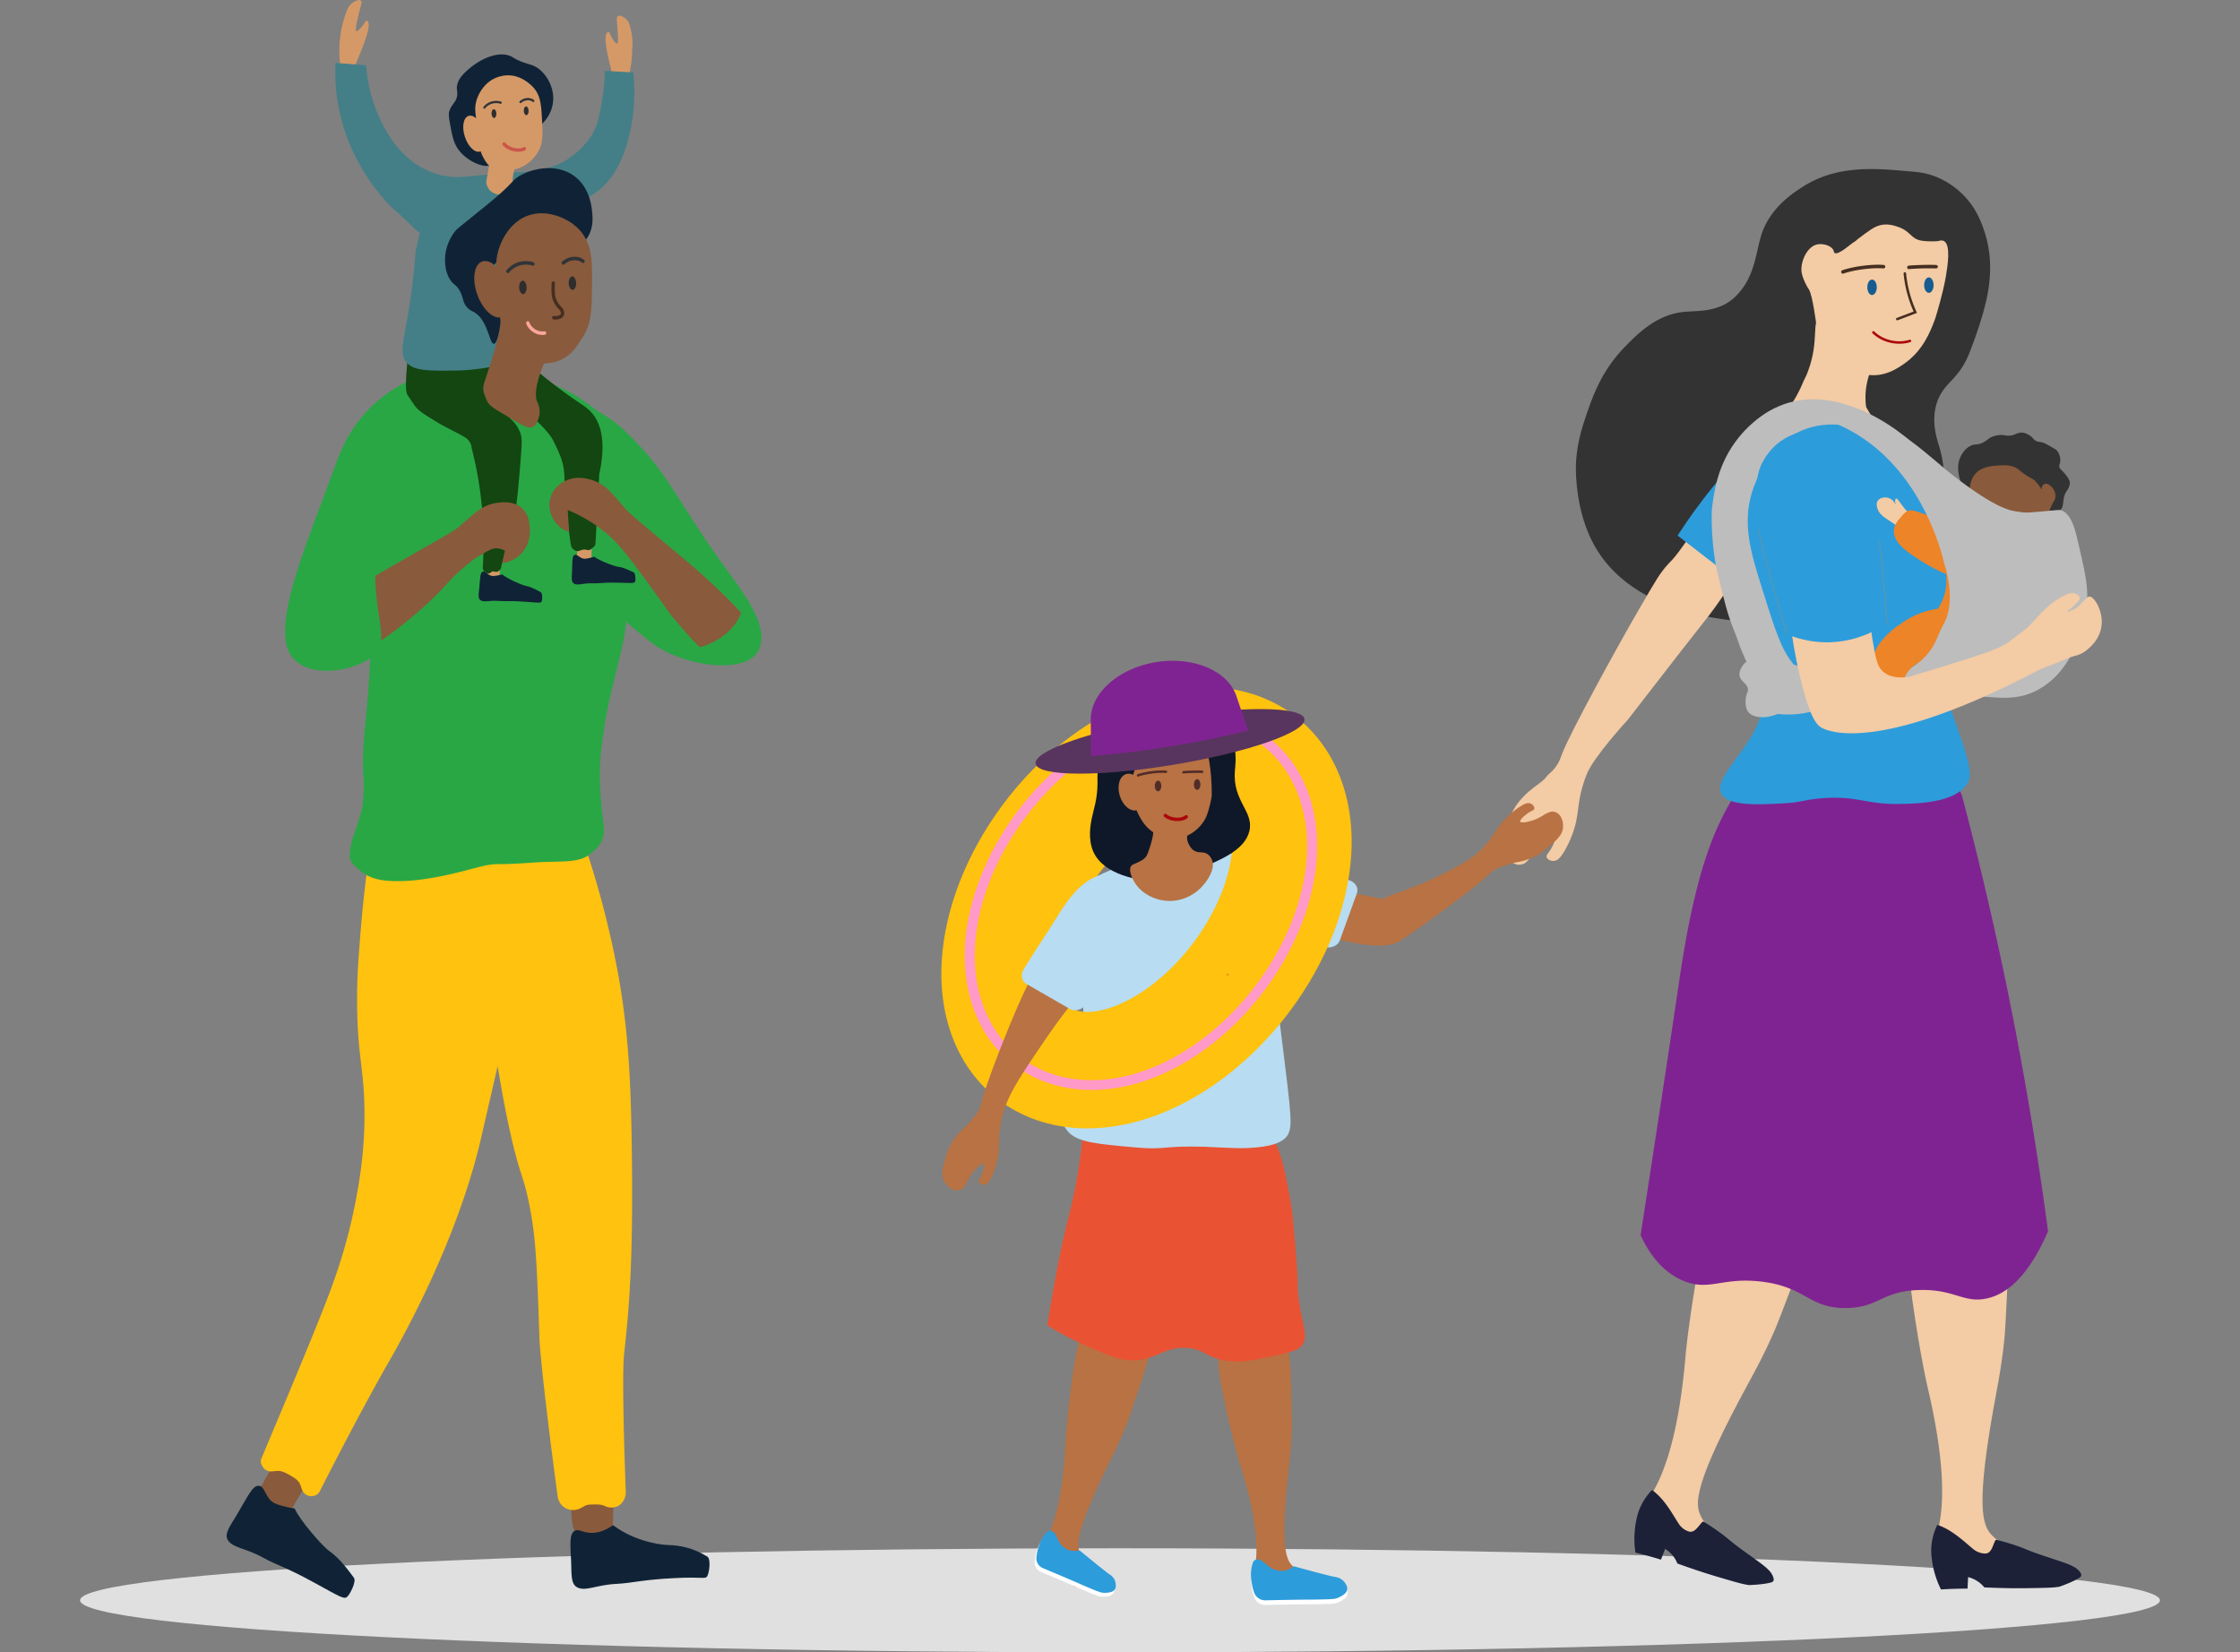 <svg width="572" height="422" fill="none" xmlns="http://www.w3.org/2000/svg"><rect width="100%" height="100%" fill="#808080" stroke="none"/><g clip-path="url(#a)"><path d="M285.999 422c-146.66 0-265.551-5.951-265.551-13.292s118.891-13.292 265.551-13.292c146.66 0 265.552 5.951 265.552 13.292S432.659 422 285.999 422Z" fill="#E0E0E0"/><path d="M506.758 59.201c-.732-2.234-2.109-6.304-5.913-9.891-2.905-2.744-5.873-3.941-6.729-4.268-2.921-1.111-5.423-1.177-7.087-1.325-8.081-.727-17.755-1.593-26.353 3.786-2.388 1.492-8.349 5.22-10.704 11.92-1.628 4.625-1.612 10.87-6.363 15.846-.29.307-.625.653-1.122 1.068-4.182 3.502-9.252 2.966-12.662 3.335-7.031.758-11.969 5.877-15.096 9.122-5.643 5.853-7.903 12.064-9.638 17.159-1.003 2.946-2.316 6.88-2.634 12.025-.04.622-.633 12.111 4.898 21.711 10.716 18.594 38.073 19.095 40.937 19.118 18.683.163 39.41-9.778 45.16-23.382a43.934 43.934 0 0 0 2.272-6.925c1.178-4.979.855-10.168-.709-15.046-1.699-5.293-1.114-8.892-.167-11.282 1.807-4.575 5.086-5.138 7.807-11.407.088-.207.187-.467.39-.988 2.006-5.146 3.176-9.21 3.466-10.284.951-3.517 3.12-11.523.255-20.292h-.008Z" fill="#333"/><path d="M389.064 220.627c.266-.109.716-.385 1.58-1.415.509-.61.584-.956 1.138-1.718.517-.715.927-1.278 1.547-1.92 1.25-1.294 3.287-2.852 3.808-2.448.486.377-.366 2.437-1.062 3.661-.649 1.135-1.301 1.543-1.13 2.13.179.614 1.102 1.022 1.87.956 1.031-.09 1.711-1.018 2.169-1.706 2.499-3.759 3.414-7.995 3.414-7.995.489-2.262.489-2.977.736-4.703 0 0 .143-1.007.35-2.11 0 0 .51-2.717 1.739-5.718 1.771-4.318 9.793-13.105 10.481-13.863 9.9-12.791 17.043-22.006 19.231-24.734.537-.669 2.28-2.826 4.405-5.912.657-.952 1.106-1.64 1.238-1.838 4.365-6.607 18.28-18.959 18.28-18.959s14.918-14.575 13.374-17.863c-.832-1.768-2.336-3.754-2.336-3.754s-1.723-1.839-3.927-2.744c-4.529-1.858-11.783 3.614-13.856 5.254-12.184 9.635-21.264 25.625-25.116 29.764-.211.225-.505.505-.923.956-2.201 2.386-3.307 4.373-7.131 10.953-.792 1.36-.617 1.061-.772 1.325-5.201 9.001-17.253 30.902-19.322 36.398-.45 1.193-.999 3.113-3.184 4.936-1.074.898-.621 1.065-2.765 2.639-1.524 1.119-3.295 2.421-4.922 4.438-1.401 1.738-2.113 3.211-3.041 5.414-1.4 3.331-1.898 5.076-1.404 6.763.644 2.2 2.694 3.999 4.273 4.03.673.016 1.242-.221 1.242-.221l.016.004Z" fill="#F3CBA4"/><path d="M449.677 111.662c5.638-4.823 7.97-6.478 11.512-6.719 4.488-.304 8.157 1.881 10.115 3.307.35.342.712.82 1.225 1.508.78 1.038 1.405 1.99 1.858 2.833 1.142 2.119.581 5.224-5.873 13.483-3.255 4.166-6.808 8.072-7.178 8.461-2.797 2.752-10.358 10.548-14.751 16.312l-18.2-14.069c4.822-7.455 12.08-17.233 21.292-25.116Z" fill="#2D9CDB"/><path d="M489.734 308.973c.39-.482 4.484-5.359 10.898-5.251.542.008 5.313.156 8.635 3.456 4.711 4.679 3.804 10.692 3.231 23.358-.254 5.64-.489 9.577-.581 10.541-.632 6.77-1.564 11.547-2.24 15.161-5.388 28.928-3.366 33.355-1.09 35.784.991 1.057 2.626 2.371 5.395 3.261-2.399.323-4.349 1.939-4.934 4.069-.664 2.441.768 4.427.971 4.703-2.471-1.403-4.039-3.125-6.904-4.664-2.077-1.115-3.207-2.095-4.767-1.889-1.81.241-2.522 1.629-3.243 1.38-1.782-.626.004-9.06.004-9.06 1.317-6.218 1.588-16.902-3.095-36.479 0 0-2.479-11.159-4.413-26.931-.967-7.897-1.325-13.175 2.125-17.439h.008ZM442.116 302.382c.521-.346 5.937-3.778 12.017-1.773.513.171 5.014 1.726 7.15 5.854 3.036 5.857.299 11.313-4.182 23.214-1.993 5.298-3.446 8.978-3.832 9.872-2.705 6.262-5.081 10.537-6.844 13.782-14.126 25.963-13.577 30.782-12.16 33.771.617 1.298 1.767 3.039 4.126 4.706-2.387-.404-4.747.556-5.964 2.414-1.393 2.126-.645 4.446-.538 4.769-1.917-2.068-2.876-4.178-5.129-6.491-1.631-1.679-2.403-2.95-3.955-3.214-1.798-.311-2.909.805-3.517.354-1.505-1.123 2.821-8.632 2.821-8.632 3.187-5.535 6.764-15.636 8.392-35.675 0 0 1.106-11.365 4.17-26.97 1.532-7.812 2.833-12.946 7.449-15.985l-.004.004Z" fill="#F3CBA4"/><path d="M421.839 380.529c3.677 2.569 6 7.665 7.202 9.118a4.618 4.618 0 0 0 2.197 1.481c1.73.533 2.789-2.083 3.696-2.557a54.372 54.372 0 0 1 4.918 3.319c1.504 1.139 1.775 1.473 3.657 2.919.346.268.856.653 4.505 3.268 3.195 2.293 4.56 3.428 4.906 5.146v.012c.075.381-.167.754-.545.87-2.022.622-5.782.708-5.782.708-1.249-.187-2.248-.42-5.587-1.396-2.463-.719-3.768-1.103-5.837-1.768a198.698 198.698 0 0 1-6.844-2.347 7.655 7.655 0 0 0-1.059-1.874 7.826 7.826 0 0 0-2.069-1.858c-.354.918-.708 1.835-1.058 2.752a110.735 110.735 0 0 0-6.53-1.807c-.47-3.292-.195-5.935.115-7.649.191-1.053.442-2.379 1.17-3.995a15.284 15.284 0 0 1 2.953-4.342h-.008Z" fill="#1C2138"/><path d="M428.878 249.987c4.206-28.501 9.263-39.278 14.369-47.374.588-.937 2.323-3.541 3.561-7.299 5.63-.638 11.324 1.01 17.015 2.421 9.088 2.091 17.699-1.683 26.68-3.117 2.447-.311 5.049-.525 7.488-.26 1.576 5.332 3.021 8.861 3.021 8.861a896.96 896.96 0 0 1 11.432 48.746 897.512 897.512 0 0 1 10.54 62.508c-5.574 12.849-11.535 16.328-15.86 17.19-5.794 1.159-8.098-2.491-17.143-2.199-9.601.311-10.218 4.524-18.59 4.598-9.542.081-10.115-5.383-21.615-6.751-10.011-1.194-13.27 2.51-19.856-.179-5.873-2.402-9.164-7.754-10.982-11.676 3.888-25.2 7.043-45.83 9.94-65.469Z" fill="#802392"/><path d="M479.679 113.171c1.329 1.279 6.02 4.338 11.786 13.234 2.873 4.431 5.093 8.854 6.605 13.502.983 3.02.971 5.881.147 9.297-.971 4.038-2.24 4.508-3.386 8.045-.943 2.911-.979 5.247-1.011 7.404-.095 6.211 1.982 9.88 5.07 18.578 3.346 9.414 4.99 14.171 3.657 16.592-2.889 5.251-12.885 5.437-17.859 5.503-8.324.117-10.568-2.242-19.832-1.426-4.476.397-4.771 1.018-9.343 1.267-6.299.342-14.281.777-15.96-2.445-2.511-4.811 11.066-13.894 10.624-24.232-.135-3.11-.74-6.911-.74-6.911-.446-2.565-1.011-4.403-1.659-7.579-1.075-5.266-6.236-19.235-7.302-36.635-.541-8.861 3.792-14.854 5.726-17.225 4.552-5.578 7.684-7.004 15.387-6.277 4.584.431 11.222 2.705 18.086 9.312l.004-.004Z" fill="#2D9CDB"/><path d="M508.265 139.274c-2.845-1.092-7.48 3.241-7.775 3.521-.406.385-.621 1.321-1.289 1.411-1.146.151-2.029-2.056-2.531-1.885-.696.237 1.067 4.446.028 8.927a12.75 12.75 0 0 1-1.858 4.221c.087 2.274.457 3.98.764 5.088.211.75.453 1.457 1.106 1.811.613.33 1.373.21 2.057.054a28.44 28.44 0 0 0 3.303-.971c2.312-.836 3.605-1.648 4.775-2.635 3.195-2.694 3.601-6.969 3.82-9.266.123-1.31.859-9.029-2.396-10.28l-.004.004Z" fill="#ED8427"/><path d="M485.541 159.192c1.751-1.255 4.668-2.95 8.595-3.61 1.412-.237 7.719-1.299 13.071 2.265.04.028.136.09.263.179 1.552 1.077 6.41 4.45 6.207 9.383-.103 2.499-1.512 5.48-3.987 6.529-1.317.56-1.89.128-6.116-.482-7.663-1.104-8.774-.117-11.38-1.749-1.186-.742-1.942-1.562-2.901-1.574a14.823 14.823 0 0 0-1.022-6.545 14.98 14.98 0 0 0-2.734-4.396h.004Z" fill="#ED8427"/><path d="M488.29 131.776c-2.543-1.975-3.57-4.684-4.123-4.435-.151.07-.211.338-.238.451-.128.591.314 1.104.266 1.135-.067.046-.632-1.224-1.719-1.683-.955-.404-2.403-.222-2.984.649-.49.738-.171 1.675-.052 2.029.494 1.434 1.723 2.207 2.408 2.647 5.411 3.49 5.805 4.932 7.448 4.551 1.417-.331 2.662-1.757 2.507-2.845-.151-1.054-1.532-.952-3.521-2.499h.008Z" fill="#F3CBA4"/><path d="M501.934 136.751a5.25 5.25 0 0 0-.541-.532c-2.025-1.675-3.832-2.554-6.092-3.432-6.422-2.503-7.286-2.744-8.261-2.223-.748.4-1.317 1.115-1.778 1.698-.701.707-1.52 1.792-1.62 3.168-.223 3.055 3.259 5.425 5.921 7.19.772.513 11.647 7.602 14.679 4.547 2.316-2.336-1.277-9.269-2.308-10.416Z" fill="#ED8427"/><path d="M522.698 126.11c.477.217.254 1.1.684 2.631.263.937.617 1.539 1.329 2.744 1.751 2.973 2.988 3.653 2.698 4.252-.394.816-3.108.311-4.851-.016-3.474-.649-7.083-1.321-7.329-2.934-.124-.797.712-.945 4.787-4.839 1.229-1.174 2.124-2.091 2.682-1.834v-.004Z" fill="#6B4733"/><path d="M501.171 128.188c-.04-.085-.176-.964-.231-2.114-.04-.828.008-1.096-.06-1.749-.095-.983-.33-1.652-.45-2.06-.123-.416-.768-2.627-.115-4.78.103-.342.867-2.667 2.96-3.658 1.242-.587 1.548-.043 3.013-.762 1.261-.621 1.468-1.243 2.892-1.686a6.304 6.304 0 0 1 1.767-.288c.705-.012.999.105 1.504.159 2.014.218 2.639-1.08 4.334-.711.704.152 1.273.521 1.492.665.776.505.788.812 1.404 1.251.912.645 1.119.136 2.567.824.848.404 1.95 1.096 2.252 1.259.275.148.346.183.402.222 0 0 .036.027.076.054.067.055 1.05.89 1.13 2.527.055 1.166-.418 1.271-.195 2.009.159.529.414.529 1.269 1.524 1.003 1.166 1.425 2.063 1.377 2.499a5.39 5.39 0 0 1-.223.983c-.072.222-.207.482-.521.941-1.425 2.079-.533 3.797-1.64 4.959-.72.758-2.128 1.764-10.123 1.582-6.048-.14-13.811-1.225-14.881-3.654v.004Z" fill="#333"/><path d="M504.106 121.387c-1.353 1.904-1.217 4.706-1.174 5.321.032.435.179 2.207 1.329 5.052 1.226 3.036 1.906 4.722 3.653 6.207.486.412 3.16 2.678 6.94 2.39 4.114-.315 7.998-3.537 8.221-6.49.075-1.015-.255-2.274.477-4.011.406-.968.88-1.843.88-1.843.171-.272.167-.225.23-.342.554-1.018.068-2.607-.927-3.498-.286-.256-.823-.734-1.44-.614-.326.066-.7.3-.844.649-.143.354.024.642-.063.685-.164.081-.677-1.034-1.596-1.959-.887-.89-1.289-.739-3.1-2.045-1.054-.761-.959-.824-1.5-1.177-1.524-1.003-3.271-.921-4.433-.867-1.79.085-5.017.237-6.653 2.542Z" fill="#895A3B"/><path d="M511.77 135.278c.203-.229 1.027-.47 2.017-.812 1.552-.537 2.285-1.1 2.794-.984.207.047.33.474.199.898-.056.183-.267.789-.943 1.356-.247.206-1.087.797-2.081.879-.9.074-2.471-.781-1.986-1.337Z" fill="#fff"/><path d="M505.172 131.305c-.294.113-.632.436-.628.84.004.462.64 1.846 1.086 2.153.394.268.704.222 1.202-.101.509-.33.485-1.026.481-1.228-.004-.179-.052-.808-.577-1.244-.509-.423-1.042-.626-1.568-.423l.004.003Z" fill="#ED7968"/><path d="M479.344 86.983c-.35 2.417-.517 3.992-.995 5.737-.366 1.337-.676 1.94-.947 2.716-.306.867-1.524 4.45-.851 8.578 3.688 6.083 4.234 7.836 3.848 8.115-.685.494-3.403-4.368-8.544-6.059-8.356-2.752-17.591 4.73-18.483 3.253-.573-.956 3.2-3.455 6.355-10.117.386-.812.673-1.5.856-1.955.409-.85.608-1.115 1.078-2.367 3.036-8.091.748-12.751 3.199-14.08 2.026-1.1 3.553 2.106 9.415 2.296 3.135.101 3.406-1.24 4.564.066.895 1.011.7 2.496.509 3.817h-.004Z" fill="#F3CBA4"/><path d="M458.041 103.688c.187-.898 4.783-.805 7.803-.486 3.884.412 10.33 1.745 19.407 7.606 3.589 2.321 6.044 4.4 10.958 8.562 0 0 11.269 9.55 17.453 10.999a21.4 21.4 0 0 0 2.244.393c1.508.257 2.837.093 5.813-.175 2.834-.256 4.258-.385 4.457-.322 2.499.73 3.557 4.279 4.333 7.606 2.022 8.636 3.032 12.95 2.197 17.96-.374 2.246-2.702 16.238-13.625 20.976-4.381 1.9-8.312 1.515-15.284.839a71.122 71.122 0 0 1-19.744-4.843c.971-.454 5.097-2.821 6.474-4.065 3.848-3.482 3.884-5.954 5.77-9.297 3.493-6.187.175-15.488.175-15.488-.597-2.658-6.036-25.286-25.566-34.812-6.247-3.047-13.091-4.341-12.865-5.457v.004Z" fill="#BDBDBD"/><path d="M501.032 173.913c-.008-.035-.02-.07-.104-.163-.29-.33-1.034-.412-3.728-.917-7.497-1.403-6.534-1.982-9.598-1.978-12.852.019-15.16.276-17.46.14-.681-.039-.529-.055-1.659-.156-5.862-.525-7.067-.151-9.479-.808-1.918-.521-2.137-1.05-2.944-1.458 0 0-.49-.233-1.13-.369-6.904-1.5-9.391 1.135-9.391 1.135-.251.268-1.699 1.865-1.293 3.412.374 1.423 2.057 1.823 2.117 3.354.023.587-.219.669-.438 1.536-.35 1.411-.195 3.148.406 4.057 1.026 1.567 4.245 2.033 7.62.645 7.851.817 12.458-2.114 18.141-3.342 6.605-1.43 5.642 1.384 14.09.155 7.134-1.037 15.089-4.1 14.85-5.243Z" fill="#BDBDBD"/><path d="M471.975 176.207c-.477-.972.02-2.394.852-3.133.792-.707 1.559-.513 2.499-.894 2.049-.831 2.646-3.478 3.099-4.827.744-2.2 2.527-5.118 7.115-8.162.808.84 1.922 2.212 2.746 4.147a13.57 13.57 0 0 1 1.034 6.293 7.64 7.64 0 0 0-.585.381c-1.508 1.096-2.077 2.46-2.546 3.319-.263.478-1.66 3.035-4.059 4.077-1.186.517-2.38.439-4.767.284-3.02-.195-4.815-.311-5.388-1.485Z" fill="#ED8427"/><path d="M491.178 116.427c.589-1.068-18.594-19.569-35.967-13.07-6.088 2.277-10.016 6.879-11.209 8.36-5.555 6.867-6.351 14.337-6.849 18.193-.083.641-.445 10.043 2.018 18.827.454 1.62 1.584 7.155 3.239 11.282 2.089 5.205 1.19 3.452 2.439 6.452 2.77 6.65 4.27 7.455 5.181 9.425-.012 1.057.318 1.617.609 1.924 1.42 1.516 4.186-.385 8.44.723 2.001.521 2.65 1.267 3.071.909l-4.401-10.151c-2.908-3.444-4.536-8.632-7.791-19.017-2.837-9.056-5.165-16.484-2.483-24.851.888-2.768 4.322-11.878 12.662-15.488 13.728-5.943 30.504 7.458 31.037 6.486l.004-.004Z" fill="#BDBDBD"/><path d="M472.103 124.947c4.206 22.702 5.591 32.154 5.742 35.45.075 1.648.215 2.425.493 3.98.713 3.999 1.071 6.001 2.698 7.303 2.133 1.706 5.185 1.337 5.981 1.24 1.138-.136 1.822-.51 2.932-.844 2.352-.703 1.361-.342 7.509-2.262 8.706-2.724 13.107-4.12 15.483-5.857.931-.68 4.401-3.346 4.401-3.346.573-.548 1.006-.98 1.361-1.349.859-.89 1.472-1.551 1.715-1.811 2.001-2.18 3.931-3.992 6.708-5.352.745-.365 1.676-.804 2.674-.521.104.031 1.123.335 1.262 1.022.115.56-.414 1.089-1.401 2.056-1.158 1.131-1.898 1.302-1.767 1.477.187.245 1.568-.303 2.674-1.173.179-.14.311-.257.414-.362.354-.346.605-.61.673-.684.529-.591 1.345-1.508 1.874-1.562 1.142-.117 3.517 3.509 3.127 7.31-.469 4.594-4.727 7.043-4.993 7.175-.557.272-1.17.498-1.17.498-1.874.384-4.242 1.624-7.143 2.654a27.816 27.816 0 0 0-3.096 1.31c-.254.124-.441.225-.465.237-43.675 22.787-54.94 14.124-54.94 14.124-1.062-.816-2.646-2.375-4.998-11.979-2.359-9.658-4.333-22.701-3.386-38.59l15.638-10.14v-.004Z" fill="#F3CBA4"/><path d="M455.033 112.464c-2.957 1.99-4.369 4.513-4.918 5.519-.701 1.283-2.551 5.092-1.365 15.003.426 3.568 1.074 6.486 3.744 15.919a830.322 830.322 0 0 0 3.816 13.075 26.684 26.684 0 0 0 9.86 2.052c7.807.101 13.47-3.319 15.65-4.804-.179-3.035-.461-7.05-.911-11.769-.235-2.448-.386-3.758-1.023-9.316-1.75-15.282-1.965-17.287-3.7-20.331-1.23-2.153-2.988-5.235-6.709-6.933-4.847-2.22-10.6-.991-14.44 1.593l-.004-.008Z" fill="#2D9CDB"/><path d="M456.31 162.123s.027 0 .039-.004a.144.144 0 0 0 .1-.179 821.316 821.316 0 0 1-3.812-13.071c-2.061-7.279-2.917-10.684-3.394-13.49a.142.142 0 0 0-.167-.117.143.143 0 0 0-.12.164c.482 2.817 1.337 6.226 3.402 13.517a835.59 835.59 0 0 0 3.816 13.075c.02.062.076.101.14.101l-.004.004ZM481.815 159.368h.008a.141.141 0 0 0 .135-.152c-.23-3.898-.537-7.858-.911-11.776-.223-2.328-.374-3.638-.931-8.523l-.092-.797a.143.143 0 0 0-.163-.124.14.14 0 0 0-.127.159l.091.797c.562 4.881.709 6.191.932 8.515.374 3.914.68 7.871.911 11.765a.143.143 0 0 0 .147.136Z" fill="#5798A8"/><path d="M496.349 61.537c1.894.89.974 6.44.545 9.052-.382 2.305-1.027 4.722-1.492 6.518-.183.703-.39 1.45-.657 2.343-.334 1.12-.489 1.687-.7 2.254-1.146 3.055-3.028 7.883-7.851 11.221-1.648 1.139-4.469 3.055-8.241 2.892-4.691-.206-7.847-3.358-9.466-4.994-1.672-1.691-4.222-4.315-4.704-8.092 0 0-.903-7.097-1.818-8.73-.111-.194-.235-.38-.235-.38-.064-.094-.111-.16-.131-.195-.127-.183-1.341-2.332-1.556-3.957-.33-2.495 1.309-6.58 4.122-7.073 1.369-.241 3.426.291 4.003 1.477.191.392.096.614.327.746.998.583 4.178-2.383 4.878-2.767.549-.303.434-.342 1.027-.793 2.789-2.118 4.182-3.175 5.75-3.556 1.886-.455 3.525.097 4.472.416 3.347 1.127 3.271 3.093 6.052 3.544 1.954.319 4.278.105 4.278.105.362-.128.915-.264 1.401-.035l-.004.004Z" fill="#F3CBA4"/><path d="M494.708 389.445c4.301 1.357 8.101 5.523 9.697 6.553a4.73 4.73 0 0 0 2.555.758c1.814-.008 2.009-2.814 2.725-3.529a56.473 56.473 0 0 1 5.718 1.702c1.787.642 2.149.879 4.389 1.695.414.151 1.015.369 5.308 1.78 3.757 1.236 5.408 1.912 6.275 3.447v.012a.75.75 0 0 1-.246.991c-1.731 1.193-5.292 2.386-5.292 2.386-1.25.195-2.273.269-5.758.327-2.571.043-3.932.066-6.112.047-1.918-.02-4.377-.074-7.25-.206a7.685 7.685 0 0 0-1.592-1.47 7.83 7.83 0 0 0-2.55-1.154l-.156 2.934a113.896 113.896 0 0 0-6.784.214c-1.472-2.996-2.033-5.596-2.268-7.322-.147-1.061-.319-2.398-.128-4.155a15.081 15.081 0 0 1 1.465-5.014l.004.004Z" fill="#1C2138"/><path d="M312.681 342.758c.251-.357 2.865-3.976 7.37-4.217.382-.019 3.732-.151 6.231 1.998 3.546 3.047 3.215 7.307 3.47 16.215.111 3.964.147 6.736.135 7.416-.095 4.776-.501 8.169-.788 10.738-2.288 20.541-.64 23.545 1.079 25.135.748.692 1.961 1.535 3.947 2.021-1.667.346-2.949 1.574-3.247 3.094-.342 1.741.764 3.066.923 3.249-1.806-.863-2.992-1.994-5.077-2.93-1.512-.681-2.356-1.31-3.438-1.093-1.258.257-1.683 1.267-2.201 1.128-1.281-.35-.461-6.351-.461-6.351.601-4.423.243-11.928-4.047-25.419 0 0-2.312-7.699-4.48-18.659-1.087-5.488-1.608-9.173.592-12.328l-.008.003Z" fill="#B87243"/><path d="M319.968 400.305c.235-.711 1.054-1.061 1.751-.758 1.659.723 2.284 2.324 4.695 2.767.167.031.677.113 1.337.043 1.301-.14 2.229-.785 2.67-1.15 5.69 1.554 10.059 1.955 10.919 2.071.171.023.844.109 1.564.537.163.097.31.205.461.338.597.517.931 2.227.657 3.179-.394 1.368-2.885 2.114-2.905 2.126-.828.128-1.504.179-3.812.221-.959.016-1.918.039-2.877.039-1.468 0-4.544.035-11.249.179a3.002 3.002 0 0 1-2.917-2.037 15.427 15.427 0 0 1-.652-2.767c-.096-.699-.215-1.586-.088-2.752a9.79 9.79 0 0 1 .446-2.044v.008Z" fill="#fff"/><path d="M319.931 399.112c.235-.712 1.055-1.061 1.751-.758 1.66.723 2.284 2.324 4.696 2.767.167.031.676.113 1.337.043 1.301-.14 2.228-.785 2.67-1.151 5.69 1.555 9.597 2.585 10.457 2.705.171.024.843.109 1.564.537.163.097.31.206.461.338.597.517 1.397 1.593 1.122 2.549-.394 1.369-2.885 2.115-2.904 2.126-.828.129-1.505.179-3.813.222-.958.015-1.917.039-2.876.039-1.469 0-4.545.035-11.249.179a3.003 3.003 0 0 1-2.917-2.037 15.55 15.55 0 0 1-.653-2.767c-.095-.7-.215-1.586-.087-2.752a9.73 9.73 0 0 1 .445-2.044l-.004.004Z" fill="#2D9CDB"/><path d="M279.062 337.302c.358-.256 4.062-2.81 8.388-1.566.366.105 3.569 1.077 5.188 3.918 2.296 4.03.53 7.936-2.284 16.413-1.253 3.774-2.168 6.397-2.411 7.035-1.723 4.469-3.271 7.536-4.421 9.86-9.192 18.609-8.67 21.979-7.592 24.039.47.897 1.325 2.087 3.028 3.194-1.687-.221-3.318.517-4.122 1.854-.919 1.532-.33 3.141-.243 3.362-1.405-1.403-2.137-2.856-3.784-4.419-1.194-1.135-1.771-2.005-2.869-2.153-1.273-.167-2.021.641-2.459.342-1.086-.75 1.739-6.137 1.739-6.137 2.081-3.972 4.313-11.158 4.89-25.275 0 0 .458-8.01 2.169-19.048.855-5.527 1.627-9.168 4.779-11.423l.004.004Z" fill="#B87243"/><path d="M266.906 392.317a1.196 1.196 0 0 1 1.747.019c1.098 1.213.995 2.775 2.825 4.038.127.086.517.346 1.09.529 1.134.365 2.153.171 2.662.035 4.123 3.397 7.597 5.348 8.265 5.764.135.085.661.4 1.09 1.026.096.14.179.287.251.451.294.652-.087 2.192-.688 2.883-.86.991-3.219.688-3.235.688-.737-.198-1.317-.408-3.251-1.228-.804-.342-1.608-.676-2.404-1.034-1.221-.544-3.784-1.652-9.41-4.018a2.673 2.673 0 0 1-1.632-2.772c.124-1.049.338-1.904.533-2.538.191-.618.438-1.395.995-2.316a9.124 9.124 0 0 1 1.162-1.531v.004Z" fill="#fff"/><path d="M267.34 391.315a1.196 1.196 0 0 1 1.747.019c1.099 1.213.995 2.775 2.825 4.038.128.086.518.346 1.091.529 1.134.365 2.152.171 2.662.035 4.122 3.397 6.967 5.701 7.636 6.117.135.086.66.401 1.09 1.026.096.14.179.288.251.451.294.653.541 1.842-.06 2.53-.859.991-3.215.688-3.235.688-.736-.198-1.317-.408-3.251-1.228-.804-.342-1.608-.676-2.403-1.034-1.222-.544-3.784-1.651-9.411-4.018a2.673 2.673 0 0 1-1.631-2.772c.123-1.049.338-1.904.533-2.538.191-.618.437-1.395.995-2.316a9.123 9.123 0 0 1 1.161-1.531v.004Z" fill="#2D9CDB"/><path d="M321.655 286.788c4.847 3.89 5.961 9.743 7.736 19.048.664 3.486.955 7.081 1.536 14.268.764 9.479.175 8.41.835 12.588.991 6.293 2.328 8.695.72 10.875-.99 1.345-3.163 1.838-7.464 2.771-4.732 1.022-7.513 1.625-11.094 1.275-5.965-.583-5.877-2.993-10.811-3.339-5.79-.404-7.414 2.811-13.323 3.141-3.772.21-6.72-1.259-12.606-3.801a71.595 71.595 0 0 1-9.752-5.131c.469-2.93 1.189-7.283 2.16-12.561 1.656-8.994 3.168-14.548 4.031-18.286 5.408-23.413 1.48-33.658 6.617-35.73 4.99-2.009 8.619 7.684 23.541 11.411 9.61 2.398 13.04-.416 17.878 3.467l-.004.004Z" fill="#E95333"/><path d="M276.117 253.418c-.704-4.039-.712-11.474.506-22.022.306-2.647.644-4.808.883-6.211 5.714-3.241 10.708-4.745 14.126-5.515 5.105-1.146 9.637-1.31 16.673-1.558 3.549-.125 6.482-.125 8.475-.097.657 2.083 1.162 3.742 1.46 4.718 6.065 19.981 7.382 29.033 7.835 32.62.044.354.088.715.179 1.43 3.128 25.248 3.852 29.83 2.921 32.329-.171.455-.282.673-.374.812-.016.028-.048.067-.079.117-.896 1.252-3.017 3.074-11.711 3.195 0 0-1.87.027-9.327-.365-11.221-.3-9.94.862-17.544.186-9.944-.886-14.974-1.282-17.417-4.061-6.179-7.027 6.808-15.99 3.398-35.574l-.004-.004Z" fill="#B8DCF1"/><path d="M317.314 226.748c-.016-1.827.804-3.607.804-3.607s1.198-2.001 2.037-2.802c3.247-3.098 16.828 4.314 17.445 4.652 0 0 4.858 2.686 9.307 3.401.012 0 .211.035.485.078a82.269 82.269 0 0 1 5.539 1.123c3.02-1.364 7.218-2.577 12.085-4.769 0 0 8.794-3.957 12.077-6.802 1.834-1.589 3.227-3.435 3.227-3.435.533-.708.986-1.368.986-1.368.78-1.131 1.031-1.633 2.169-3.059 0 0 2.133-2.67 5.209-4.477.561-.331 1.369-.755 2.121-.475.565.21 1.07.809.979 1.298-.084.471-.685.541-1.54 1.12-.92.626-2.245 1.792-2.034 2.219.227.459 2.205.043 3.538-.447.66-.241 1.146-.501 1.762-.832.657-.349.832-.571 1.405-.827.967-.436 1.381-.479 1.608-.467.25.02.597.078.951.261 1.376.707 1.866 2.751 1.591 4.267-.246 1.353-1.205 2.414-3.362 4.287-1.425 1.24-2.443 2.036-4.039 2.791-1.85.874-3.553 1.197-5.018 1.473-2.061.388-1.798.66-2.872.928-2.177.552-3.235 1.718-3.972 2.406-3.382 3.172-14.444 11.345-21.264 15.931-.199.136.024-.019-1.007.673-3.478 2.328-11.543.548-11.543.548-6.263-1.205-9.395-1.807-10.087-1.998-3.036-.828-6.399-1.935-10.438-4.007-1.846-.948-8.121-4.345-8.157-8.096l.008.012Z" fill="#B87243"/><path d="M346.504 228.097c.466-1.29-.33-2.697-1.838-3.241-3.836-1.38-10.342-3.265-13.525-4.326-6.323-2.11-12.626-4.213-17.954-1.827-3.824 1.711-7.099 5.714-6.275 9.526.191.875.589 1.54.883 2.037 1.146 1.932 3.08 3.599 7.214 5.511 4.131 1.913 7.692 2.779 9.658 3.249 3.633.863 8.308 1.885 13.871 2.888 1.584.284 3.139-.47 3.601-1.749 1.456-4.018 2.909-8.041 4.365-12.06v-.008Z" fill="#B8DCF1"/><path d="M277.667 288.18c5.913 0 12.128-1.201 18.359-3.622 12.563-4.882 24.508-14.361 33.632-26.697 9.128-12.336 14.591-26.39 15.395-39.57.939-15.425-4.703-28.632-15.471-36.234-10.771-7.603-25.378-8.687-40.077-2.974-12.563 4.882-24.508 14.361-33.632 26.697-9.128 12.337-14.592 26.391-15.395 39.57-.939 15.426 4.703 28.633 15.471 36.235 6.203 4.38 13.684 6.595 21.718 6.595Zm30.205-82.994c1.612 0 2.949.322 3.876.975 2.093 1.477 3.211 5.449 2.909 10.366-.458 7.501-3.983 16.215-9.678 23.914-5.694 7.7-13.059 13.704-20.206 16.483-4.683 1.819-8.897 2.033-10.99.556-2.093-1.477-3.207-5.449-2.909-10.366.458-7.501 3.983-16.214 9.678-23.914 5.694-7.699 13.059-13.704 20.206-16.483 2.614-1.014 5.081-1.531 7.114-1.531Z" fill="#FFC20E"/><path d="M278.745 278.366c5.169 0 10.481-1.045 15.793-3.109 10.708-4.159 20.875-12.223 28.63-22.709 7.756-10.482 12.403-22.445 13.088-33.682.807-13.307-4.091-24.726-13.438-31.322-9.351-6.599-21.985-7.555-34.666-2.631-10.708 4.159-20.875 12.223-28.63 22.71-7.755 10.482-12.403 22.445-13.087 33.681-.808 13.308 4.09 24.726 13.437 31.322 5.32 3.754 11.846 5.74 18.873 5.74Zm25.196-94.067c6.442 0 12.427 1.768 17.381 5.266 8.627 6.091 13.139 16.717 12.383 29.154-.653 10.766-5.133 22.262-12.606 32.367-7.477 10.106-17.242 17.863-27.504 21.851-5.009 1.947-10.007 2.934-14.85 2.934-6.486 0-12.494-1.823-17.377-5.266-8.626-6.09-13.139-16.716-12.383-29.153.653-10.766 5.133-22.263 12.606-32.368 7.477-10.105 17.242-17.867 27.504-21.851 5.045-1.958 10.071-2.93 14.846-2.93v-.004Z" fill="#FF99C8"/><path d="M285.7 227.343c1.787.533 3.279 1.835 3.279 1.835s1.592 1.718 2.121 2.74c2.049 3.956-9.279 14.376-9.797 14.847-1.551 1.927-3.64 4.531-6.123 7.645a299.89 299.89 0 0 0-2.818 3.564c-2.324 3.012-4.166 5.639-5.909 8.204-6.012 8.858-9.044 13.389-10.345 18.368a33.653 33.653 0 0 0-.864 4.586c-.068.875-.091 1.672-.091 1.672-.044 1.364.015 1.916-.172 3.715 0 0-.35 3.37-1.973 6.495-.295.571-.748 1.348-1.54 1.504-.593.113-1.345-.128-1.536-.591-.183-.443.286-.812.696-1.749.438-1.006.923-2.682.514-2.934-.442-.272-1.894 1.107-2.754 2.215-.426.548-.696 1.022-1.039 1.617-.366.637-.393.913-.736 1.43-.581.871-.911 1.123-1.106 1.228a2.51 2.51 0 0 1-.947.276c-1.552.117-3.076-1.36-3.669-2.786-.529-1.271-.294-2.67.514-5.376.533-1.791.959-2.996 1.898-4.461 1.094-1.703 2.359-2.861 3.45-3.856 1.532-1.399 1.165-1.492 1.925-2.281 1.54-1.598 1.807-3.133 2.054-4.101 1.138-4.442 6.056-17.108 9.331-24.536.095-.217-.012.027.485-1.092 1.679-3.778 2.75-5.717 2.75-5.717 3.064-5.472 4.592-8.209 4.986-8.796 1.723-2.58 3.816-5.375 7.055-8.515 1.48-1.434 6.685-6.257 10.357-5.158l.004.008Z" fill="#B87243"/><path d="M262.071 251.266c-1.194-.688-1.508-2.251-.716-3.599 2.009-3.428 5.71-8.897 7.429-11.68 3.418-5.526 6.824-11.034 12.414-12.538 4.011-1.076 9.097-.082 10.955 3.319.426.781.553 1.532.657 2.091.39 2.173.008 4.641-1.879 8.656-1.886 4.015-4.018 6.883-5.204 8.461a243.492 243.492 0 0 1-8.631 10.801c-1.015 1.201-2.682 1.593-3.868.913-3.72-2.141-7.437-4.283-11.157-6.428v.004Z" fill="#B8DCF1"/><path d="M313.693 248.779a.244.244 0 0 1-.088.338.262.262 0 0 1-.35-.086.25.25 0 0 1 .088-.342.256.256 0 0 1 .346.086l.004.004Z" fill="#ED8427"/><path d="M279.205 217.545c-1.46-3.242-.708-7.07-.425-8.5.453-2.294 1.488-4.921 1.484-9.227 0-.482-.02-.727-.02-1.007-.016-3.23.438-11.804 6.235-15.966 2.296-1.648 7.258-3.922 10.867-3.214.537.105 1.441.353 2.622.124.792-.027 9.853-.237 13.311 5.228 1.38 2.18 1.902 5.316 1.993 5.849.466 2.779.167 4.788.068 6.001-.633 7.862 4.886 10.323 3.704 15.391-1.157 4.975-7.628 7.559-13.887 10.058-3.863 1.543-7.504 2.989-12.411 2.565-1.042-.089-10.723-1.041-13.545-7.306l.004.004Z" fill="#0F1828"/><path d="M305.647 205.507c.282 4.311-3.605 6.74-2.213 9.806.255.56.717 1.574 1.755 2.068 1.122.533 2.045.039 3.116.731.728.47 1.038 1.173 1.158 1.449 1.018 2.317-1.234 5.671-3.064 7.408-.812.77-3.398 2.985-7.326 3.11-3.629.116-7.146-1.586-9.021-4.237-1.014-1.434-1.985-3.766-1.153-4.726.409-.474 1.173-.509 2.733-1.446a3.26 3.26 0 0 0 .979-.859c.235-.314.354-.598.418-.758 1.237-3.194 1.412-4.994 1.412-4.994.522-5.406-2.327-11.939.378-14.617 1.608-1.59 4.393-1.034 4.787-.949 3.446.743 5.822 4.645 6.041 8.018v-.004Z" fill="#B87243"/><path d="M289.142 199.453c.115-2.747 1.416-3.532 1.07-5.794-.119-.782-.291-.999-.163-1.528.39-1.632 2.726-2.592 3.756-3.016.939-.385 1.214-.354 1.93-.797 1.285-.8 1.11-1.348 1.89-1.632 1.456-.532 2.535 1.216 4.401.742.808-.206.859-.598 1.576-.657 1.118-.089 2.117.782 2.821 1.59 0 0 .832 1.143 1.436 2.301.43.824 1.636 5.709 1.572 12.546-.111.882-.601 3.331-1.309 5.138-.74 1.877-2.443 3.824-4.667 4.94-3.88 1.947-7.672-.02-8.321-.362-2.507-1.317-3.617-3.404-4.377-4.838-1.914-3.599-1.707-6.231-1.604-8.633h-.011Z" fill="#B87243"/><path d="M285.919 203.161c.757 2.55 2.738 4.229 4.429 3.751 1.687-.478 2.447-2.935 1.691-5.484-.756-2.55-2.737-4.229-4.428-3.751-1.692.478-2.448 2.934-1.692 5.484Z" fill="#B87243"/><path d="M264.448 195.051c-.573-3.284 14.333-8.504 33.293-11.66 18.96-3.155 34.795-3.051 35.368.233.573 3.284-14.333 8.504-33.293 11.66-18.96 3.156-34.795 3.051-35.368-.233Z" fill="#58355E"/><path d="M278.61 193.82c.971 0 2.587-.113 5.292-.412 4.083-.455 9.483-1.228 15.205-2.18 5.718-.953 11.078-1.967 15.085-2.861 6.521-1.454 6.45-1.858 6.382-2.246-.068-.389-.139-.793-6.784-.055-4.083.455-9.483 1.228-15.205 2.181-5.718.952-11.078 1.966-15.085 2.86-6.521 1.454-6.45 1.858-6.382 2.247.04.229.084.466 1.492.466Zm40.766-7.501c-2.176.8-10.043 2.526-20.385 4.248-10.342 1.722-18.336 2.647-20.675 2.588 2.176-.8 10.043-2.526 20.385-4.248 10.342-1.721 18.356-2.646 20.675-2.588Z" fill="#58355E"/><path d="M295.083 169.129c9.49-1.578 18.344 2.083 20.596 8.516 1.007 2.977 2.017 5.95 3.024 8.927a252.813 252.813 0 0 1-19.45 3.992 252.413 252.413 0 0 1-20.644 2.538c-.023-3.094-.051-6.184-.075-9.278-.056-6.797 7.059-13.117 16.549-14.699v.004Z" fill="#802392"/><path d="M134.33 101.574c4.875-3.68 16.757 2.619 18.086 3.323 3.927 2.083 6.466 4.466 8.053 6.024 10.434 10.241 12.292 16.732 23.362 32.15 5.423 7.552 12.614 16.367 10.115 22.465-.199.485-.374.851-.581 1.154-3.406 4.967-15.988 3.855-24.484-.894-2.248-1.259-4.496-3.168-8.989-6.988 0 0-4.83-4.108-8.499-7.835-4.771-4.843-26.219-42.489-17.063-49.403v.004Z" fill="#29A745"/><path d="M62.956 386.128c1.807-3.549 8.854-14.727 10.816-20.207 3.637-10.148 4.858-11.862 4.858-11.862 2.822-.928 6.805 2.5 8.679 5.345.585.89.843 2.137.843 2.137l-15.514 27.113c-3.251 2.379-2.853-.563-4.64-1.508-2.22-1.178-6.47 1.796-5.038-1.018h-.004Z" fill="#895A3B"/><path d="M88.611 407.847c-.788.641-1.794-.039-8.344-3.638-7.405-4.07-9.399-4.361-13.266-6.487-4.437-2.441-7.736-2.398-8.882-4.505-.875-1.609.768-3.665 2.292-6.23 2.929-4.94 4.106-7.676 5.694-7.528 1.759.163 1.524 3.506 4.413 4.637.497.194 2.356.82 4.74 1.177 1.11 2.744 7.006 9.569 8.865 10.875 1.826 1.282 3.645 3.21 6.259 6.813.668.925-.991 4.248-1.77 4.882v.004Z" fill="#102336"/><path d="M146.176 389.205c-.78-5.565-.143-9.289-.481-15.083-.505-8.675-2.487-14.307-2.487-14.307 1.922-2.219 7.146-1.302 10.258.19.971.467 3.768 3.145 3.768 3.145l-.827 29.305c-1.524 3.68-2.738.96-4.771 1.053-2.523.116-5.018-1.186-5.456-4.295l-.004-.008Z" fill="#895A3B"/><path d="M180.615 402.518c-.497.879-1.05.128-8.555.525-8.487.447-10.326 1.244-14.758 1.473-5.086.264-7.847 2.025-9.968.851-1.624-.898-1.365-3.498-1.488-6.459-.172-4.046-.589-7.183.947-7.98 1.002-.52 1.85.443 3.947.552 2.387.121 4.405-.967 5.786-1.966 1.727 1.259 4.377 2.891 7.91 3.933 2.197.649 4.039 1.073 6.609 1.158 2.249.074 5.746.571 9.57 2.931.979.606.494 4.119 0 4.986v-.004Z" fill="#102336"/><path d="M150.194 218.519s-35.215-6.215-39.492 6.043c-1.839 5.267 2.025 8.854 6.585 18.928 3.752 8.29 3.947 8.718 5.153 11.672 4.389 10.727 3.971 15.83 7.349 31.757 3.072 14.497 3.86 12.363 5.715 22.534 1.432 7.859 1.711 16.192 2.264 32.85 0 0 .441 8.613 4.635 39.88a4.114 4.114 0 0 0 1.059 2.243c1.13 1.22 2.968 1.559 4.508.886 1.815-.789 1.082-1.119 4.485-1.08.728.007 1.114.108 1.329.159.732.175.76.33 1.325.486.951.26 2.168.163 3.06-.463a4.07 4.07 0 0 0 1.627-3.408c-.338-9.037-1.023-29.954-.406-35.45 1.369-12.161 2.431-25.278 1.882-55.831-.187-10.494-.557-17.773-1.17-24.381-1.01-10.913-2.677-18.826-3.024-20.548a236.738 236.738 0 0 0-6.888-26.281l.004.004Z" fill="#FFC20E"/><path d="m96.17 206.365 39.195 8.796c.135-1.058-1.437 21.123-2.443 28.982-1.083 8.473-2.877 15.084-9.976 46.095-6.068 26.503-20.107 51.346-23.604 57.46-6.908 12.071-14.667 27.214-17.656 33.106-.031.062-.063.12-.1.175-.954 1.578-3.326 1.48-4.253-.117-.76-1.31-.262-2.266-2.566-3.669-3.124-1.897-3.486-1.555-5.344-1.403-.88.07-1.735-.307-2.233-1.022-.445-.645-.815-1.403-.47-2.227 2.727-6.464 10.426-24.738 13.74-33.017 3.113-7.765 7.43-17.995 10.124-31.621 1.098-5.566 2.59-13.634 2.483-24.272-.108-10.852-1.799-14.031-1.882-27.42-.04-6.448.318-11.015.84-17.591a335.655 335.655 0 0 1 4.137-32.255h.008Z" fill="#FFC20E"/><path d="M124.537 95.067c5.937.105 16.179 1.236 25.044 7.672 3.311 2.402 5.993 4.412 6.558 7.692.844 4.924-3.943 7.723-3.41 14.159.052.622.788 2.79 2.602 6.988 2.762 6.382 5.488 12.841 5.07 16.378a57.412 57.412 0 0 0-.338 3.801c-.176 3.276-.148 5.678-.14 6.071.092 5.573-4.289 18.337-5.694 28.427-.911 6.541-1.767 11.158-.075 24.559.413 3.288-.816 5.169-3.287 7.186-3.247 2.655-7.577 1.757-15.189 2.325-1.173.089-4.524.314-6.708.349-1.91.031-2.308-.054-4.254.226-3.271.466-15.109 4.679-25.136 4.081-2.28-.136-4.795-.541-7.095-2.188-2.344-1.68-2.945-2.982-3.064-3.359-.088-.287-.302-1.088.207-3.575.426-2.083.812-2.67 1.675-5.449.62-1.994 1.09-3.347 1.31-5.232.795-6.964-.522-7.474.473-18.162.374-4.007.76-8.014 1.058-12.025.151-1.998.283-4.322.442-8.204.052-1.279-.382-3.024-.752-6.359-.748-6.735-.478-15.947-.048-21.691 2.332-31.147.35-33.001 4.083-37.012 6.525-7.012 17.675-6.813 26.68-6.65l-.012-.008Z" fill="#29A745"/><path d="M123.606 149.786c.044-1.508.648-6.463.429-8.663-.401-4.069-.262-4.854-.262-4.854.824-.762 2.757-.198 3.868.493.346.218.64.607.64.607l-.927 11.78c-.732 1.329-1.078.249-1.85.202-.959-.058-1.942 1.629-1.906.435h.008Z" fill="#D59967"/><path d="M138.317 153.623c-.203.419-.76.322-4.214.054-3.907-.303-4.798-.046-6.836-.206-2.339-.183-3.712.459-4.608-.206-.684-.509-.405-1.679-.274-3.039.247-2.62.199-3.988.891-4.229.768-.264 1.333 1.178 2.766 1.108.246-.012 1.15-.101 2.216-.404 1.011.94 4.827 2.681 5.865 2.876 1.019.19 2.161.653 3.972 1.667.461.261.425 1.967.226 2.379h-.004Z" fill="#102336"/><path d="M147.271 145.492c-.04-1.508.29-6.49-.048-8.675-.629-4.042-.529-4.831-.529-4.831.78-.804 2.741-.346 3.891.288.358.198.673.571.673.571l-.275 11.812c-.66 1.364-1.062.307-1.834.299-.963-.008-1.85 1.729-1.878.532v.004Z" fill="#D59967"/><path d="M162.173 148.547c-.18.428-.741.362-4.202.276-3.916-.097-4.791.206-6.837.156-2.347-.058-3.68.653-4.615.035-.713-.47-.498-1.656-.442-3.02.103-2.631-.024-3.996.656-4.268.753-.303 1.397 1.108 2.822.96a11.495 11.495 0 0 0 2.192-.52c1.059.886 4.97 2.421 6.017 2.561 1.026.136 2.196.54 4.054 1.457.478.237.534 1.94.359 2.363h-.004Z" fill="#102336"/><path d="M151.068 105.394c-1.544-1.757-3.168-2.324-8.587-6.409a127.265 127.265 0 0 1-6.458-5.196c-.343-.7-.8-1.637-1.142-2.332l-.363-8.648-9.935.665-9.503-2.03-7.222-6.676c-3.175 7.015-3.649 15.336-3.983 19.343-.525 6.363.048 6.569.525 7.26 2.161 3.152 1.56 3.005 7.016 6.339 2.499 1.528 5.463 2.818 7.397 4.039a3.519 3.519 0 0 1 1.631 2.685 97.277 97.277 0 0 1 2.841 30.378 1.635 1.635 0 0 0 .816 1.512c.446.26.999.136 1.377-.214a.697.697 0 0 1 .74-.136 1.14 1.14 0 0 0 1.086-.124c.311-.218.601-.513.661-.953.219-1.543 1.389-4.003 1.985-6.828 1.107-5.224 1.735-4.855 2.853-18.874.438-5.495.629-7.1.048-8.651-1.003-2.67-2.268-3.203-5.161-6.242-2.825-2.966-4.178-5.414-3.672-5.581 1.627-.54 3.175.987 8.781 5.219 4.011 3.028 7.422 6.487 8.464 8.563 1.894 3.777 2.73 5.923 2.845 8.857.163 4.295.577 10.284 1.663 17.774.12.831.78 1.469 1.596 1.613.227.038.462 0 .665-.098a2.762 2.762 0 0 1 1.5-.272c.143.016.278.043.402.078.338.093.704.019.979-.194.549-.42 1.11-.824 1.142-1.396l.966-17.734c1.95-8.998.112-13.397-1.953-15.749v.012Z" fill="#134611"/><path d="M88.539 2.784C87.027 6.924 86.93 9.17 86.93 9.17c-.625 4.019-.024 6.199.366 15.43.068 1.6.112 2.76.124 3.785l4.894.381c-2.678-6.152-2.264-10.272-1.226-12.997.669-1.757 3.617-8.232 2.985-9.973-.036-.097-.175-.486-.418-.513-.378-.039-.585.855-1.52 1.842-.346.366-.887.937-1.15.817-.127-.059-.315-.346.418-3.526.652-2.837 1.205-3.917.732-4.294-.462-.37-1.576.194-2.145.614-.943.692-1.301 1.644-1.452 2.048ZM160.768 6.37c1.106 3.503.641 6.55.641 6.55.02 4.065-.9 6.137-2.662 15.212a116.788 116.788 0 0 0-.685 3.727l-4.898-.323c3.569-5.705 3.772-9.84 3.151-12.685-.402-1.835-2.351-8.66-1.464-10.288.052-.093.247-.455.489-.447.382.015.45.929 1.23 2.037.286.411.736 1.049 1.015.967.187-.054.334-.454.111-3.544-.175-2.464-.342-3.234.1-3.502.513-.311 1.484.276 1.953.68.677.583.927 1.306 1.027 1.613l-.008.004Z" fill="#D59967"/><path d="M93.484 16.682c.255 3.86 1.476 11.563 6.577 18.987 2.03 2.953 6.502 8.18 14.063 9.347.234.035.457.066.668.09 0 0 .864.096 1.739.116 2.029.035 9.076-.785 9.076-.785 5.925-.692 8.118-.031 14.011-1.473 5.412-1.322 8.563-4.816 9.896-6.335 2.905-3.312 3.43-6.09 4.417-12.111.442-2.71.442-4.897.497-6.42l7.318.392c.259 2.818.481 6.976-.235 11.803-1.17 7.878-3.947 15.407-10.007 19.325-5.627 3.633-10.692 2.005-13.239 6.362-1.44 2.468-1.074 5.091-.859 6.487.811 5.328.931 13.86-2.205 27.929-.756.478-1.369.8-1.93 1.041-.517.226-1.854.852-3.923 1.384-6.61 1.706-11.977 1.792-11.977 1.792-7.764.128-11.643.19-13.541-2.045-2.109-2.483-.569-5.655.987-16.277a160.88 160.88 0 0 0 1.317-12.274l1.098-4.531c-1.484-.937-3.756-3.603-5.969-5.41-2.527-2.068-7.648-7.84-11.181-15.48-4.278-9.259-4.66-17.65-4.417-22.531l7.823.61-.004.007Z" fill="#447F87"/><path d="M131.593 42.283c-2.602-.054-8.395-11.252-6.41-4.691.438 1.64-.712 7.144-.935 8.286-.199 1.026.008 1.364.398 2.095.135.253.259.45.43.626.604.633 1.424.91 1.794 1.01 1.771.474 4.572.14 4.835-.91.103-.415-.326-.671-.549-1.227-.434-1.085-.239-2.76.437-5.189Z" fill="#D59967"/><path d="M139.229 92.06c-5.138-.746-13.74-24.334-11.488-10.86.445 3.359-3.239 13.973-3.975 16.177-.661 1.978-.331 2.701.254 4.248.589 1.558 1.146 2.165 3.979 3.785 4.962 2.834 6.677 4.388 8.221 3.529.713-.4 1.099-1.585 1.17-1.752.159-.366.505-1.279.414-2.391-.111-1.379-.692-2.262-.772-2.565-.585-2.254.235-5.523 2.197-10.167v-.004Z" fill="#895A3B"/><path d="M151.153 53.617c-.139-1.178-.732-6.192-4.942-8.955-4.321-2.837-10.031-1.71-13.338.144-2.244 1.259-1.663 1.889-7.863 6.957-.234.194-1.894 1.547-4.174 3.393-4.054 3.284-4.214 3.381-4.647 3.933-.434.548-2.694 3.517-2.539 7.653.036.944.115 2.6 1.082 4.333 1.019 1.823 1.759 1.466 2.722 3.304.975 1.862.688 3.125 2.089 4.392.545.493 1.051.715 1.273.828 3.804 1.896 4.115 8.29 5.309 8.208 1.018-.07 1.595-4.695 1.711-5.635.107-.871.151-1.602.167-2.1a3.3 3.3 0 0 1-.036-1.643c.525-2.173 3.219-2.88 3.338-2.911a20.492 20.492 0 0 0-4.846-2.725c-1.142-.45-1.624-.525-1.85-.987-.852-1.726 2.92-7.423 7.027-6.541 1.591.342 2.873.933 3.915 1.702 1.568-.933 3.315-1.648 5.177-2.184.493.031 5.993.31 8.957-3.654 2.033-2.716 1.667-5.806 1.464-7.516l.004.004Z" fill="#102336"/><path d="M142.344 56.377c1.938 1.473-.808 5.103-.653 14.16.12 6.929 1.811 9.603.351 10.586-2.197 1.485-9.184-2.46-11.695-8.457-.37-.886-2.228-5.332-.032-9.837 2.61-5.356 9.697-8.224 12.029-6.452Z" fill="#102336"/><path d="M148.384 59.18c-2.522-3.145-8.28-5.862-13.322-4.206-4.954 1.628-7.616 6.941-8.201 10.809-.608 4.041.112 6.817-.103 8.418 0 .023-.008.039-.012.054l1.257 9.099c1.496 2.74.951 5.006 3.574 7.24 3.82 3.25 9.235 2.068 9.709 1.96 4.671-1.089 6.354-4.773 7.118-5.834 2.646-3.673 2.694-7.494 2.762-12.822.087-6.973.143-11.073-2.786-14.723l.004.004Z" fill="#895A3B"/><path d="M129.444 72.603c1.373 3.918.784 7.665-1.313 8.365-2.097.7-4.91-1.909-6.283-5.83-1.373-3.918-.784-7.665 1.313-8.364 2.097-.7 4.911 1.908 6.283 5.83Z" fill="#895A3B"/><path d="M124.51 38.206c-.764 1.633 1.03 3.276.461 3.918-.807.913-6.004-.7-8.312-4.52-.923-1.528-1.222-3.14-1.711-5.791-.314-1.71-.47-2.585-.203-3.475.517-1.745 1.795-2.169 2.005-4.003.116-1.01-.155-1.19-.083-2.126.147-1.932 1.607-3.304 2.722-4.322 2.566-2.348 7.457-5.084 10.99-3.556.597.256.613.416 1.735.96 2.288 1.104 3.275.98 4.727 1.803 1.349.766 2.097 1.776 2.543 2.379.533.723 2.316 3.362 1.798 6.887-.521 3.556-3.072 5.915-5.053 6.996-.032.015-.052.027-.096.05-2.439 1.294-4.81 1.31-8.985 3.106-.791.342-2.053.645-2.538 1.69v.004Z" fill="#102336"/><path d="M135.822 21.953c-1.953-1.885-4.882-3.479-8.523-2.324-3.577 1.135-5.463 4.574-5.849 7.05-.374 2.379.553 4.388.087 4.983a384.9 384.9 0 0 1 .502 3.14c.127.812.246 1.617.366 2.421a9.087 9.087 0 0 0 1.062 3.078c.295.525.74 1.477 1.62 2.103 2.797 1.998 5.905.976 6.247.898 3.378-.785 5.113-3.12 5.622-3.832 1.767-2.46 1.648-4.89 1.481-8.282-.219-4.443-.347-7.05-2.615-9.239v.004Z" fill="#D59967"/><path d="M123.57 33.4c.804 2.514.366 4.885-.979 5.297-1.345.412-3.087-1.294-3.895-3.809-.808-2.514-.366-4.885.979-5.297 1.345-.412 3.087 1.294 3.895 3.809Z" fill="#D59967"/><path d="M185.143 168.066c-3.955.548-7.353-3.42-12.49-9.425-2.602-3.043-2.411-3.3-9.423-12.783-4.97-6.724-6.935-8.465-8.678-9.895-3.593-2.95-7.119-4.687-9.578-5.702l.346 5.577a7.157 7.157 0 0 1-2.511-1.399c-1.949-1.702-3.159-4.741-2.164-7.602.919-2.643 3.255-3.824 4.015-4.159 2.598-1.146 5.069-.493 6.108-.206 4.15 1.162 6.072 4.233 9.084 7.645.7.793 4.214 3.794 11.317 9.713 3.899 3.249 9.068 7.466 15.136 13.564 3.709 3.727 5.233 5.624 5.038 8.049-.247 3.071-3.104 6.192-6.2 6.623Z" fill="#895A3B"/><path d="M190.683 152.971c-.696-.105-.692 4.22-4.082 7.738-2.304 2.386-5.746 4.473-10.768 5.251-.378.058-.835.217-.867.462-.14 1.053 7.628 5.208 12.765 2.449 6.557-3.522 4.055-15.729 2.952-15.896v-.004Z" fill="#29A745"/><path d="M85.041 167.72c4.485 1.686 9.705-2.15 15.75-6.623.561-.416 8.153-6.083 13.37-12.068 0 0 2.28-2.62 6.211-5.729.899-.711 1.671-1.154 3.211-2.048 1.671-.968 2.404-1.252 3.263-1.224.943.027 1.679.377 2.093.614l-.728 3.187c.847-.117 2.741-.49 4.417-1.959 2.873-2.515 2.757-6.164 2.67-7.21-.092-1.08-.287-3.443-2.165-5.017-2.065-1.73-4.839-1.376-6-1.252-4.294.459-6.538 3.339-10.263 6.417-.951.785-4.938 3.047-12.912 7.579-4.433 2.514-10.29 5.76-17.38 10.7-4.334 3.019-6.176 4.617-6.431 7.038-.314 3.008 1.922 6.483 4.886 7.599l.008-.004Z" fill="#895A3B"/><path d="M99.49 104.369c.46-2.15.91-3.91 1.229-5.1-1.568.976-3.8 2.531-6.108 4.8-5.794 5.698-7.919 11.835-9.494 16.18-6.172 17.016-14.663 36.321-11.691 45.415.056.175.29.789.752 1.516 3.907 6.133 14.954 4.606 20.341.956 7.214-4.885-2.236-12.701 2.89-35.613 2.904-12.977.938-22.818 2.084-28.158l-.004.004Z" fill="#29A745"/><path d="M470.613 69.888a.43.43 0 0 0 .155-.027c2.674-.945 7.326-1.543 10.159-1.31a.45.45 0 0 0 .493-.408.451.451 0 0 0-.417-.482c-2.941-.245-7.772.377-10.549 1.36a.445.445 0 0 0 .155.867h.004ZM487.456 68.73h.044c2.141-.202 5.364-.234 6.868-.175a.45.45 0 0 0 .474-.428.451.451 0 0 0-.438-.462c-1.528-.059-4.807-.027-6.991.178a.448.448 0 0 0-.41.486c.024.23.223.405.453.405v-.004ZM484.488 81.805c.04 0 .08-.008.115-.023l4.915-1.87-.14-.303a30.592 30.592 0 0 1-2.642-9.794.32.32 0 0 0-.35-.284.316.316 0 0 0-.29.342 31.176 31.176 0 0 0 2.558 9.69l-4.285 1.628a.311.311 0 0 0-.183.408.325.325 0 0 0 .302.202v.004Z" fill="#452E21"/><path d="M486.341 87.7c.498-.07.991-.175 1.473-.326a.317.317 0 0 0 .211-.397.327.327 0 0 0-.406-.206c-3.08.956-6.705.109-9.009-2.106a.335.335 0 0 0-.458 0 .317.317 0 0 0 0 .447c2.109 2.032 5.253 2.988 8.186 2.584l.003.004Z" fill="#AB070A"/><path d="M478.038 75.345c-.665 0-1.205-.885-1.205-1.978s.54-1.978 1.205-1.978c.666 0 1.206.885 1.206 1.978s-.54 1.978-1.206 1.978ZM492.55 74.796c-.666 0-1.205-.885-1.205-1.978s.539-1.978 1.205-1.978 1.206.885 1.206 1.978-.54 1.978-1.206 1.978Z" fill="#165C91"/><path d="M290.603 198.333a.371.371 0 0 0 .107-.019c1.842-.649 5.045-1.065 6.999-.902a.314.314 0 0 0 .342-.28.31.31 0 0 0-.286-.334c-2.025-.167-5.352.26-7.266.937a.303.303 0 0 0-.187.392.315.315 0 0 0 .294.202l-.003.004ZM302.201 197.537h.032c1.477-.14 3.693-.159 4.727-.12a.31.31 0 0 0 .327-.296.308.308 0 0 0-.303-.318c-1.05-.039-3.31-.02-4.814.124a.308.308 0 0 0-.283.334c.016.16.151.276.314.276ZM295.717 202.092c-.457 0-.827-.609-.827-1.361 0-.751.37-1.36.827-1.36.457 0 .828.609.828 1.36 0 .752-.371 1.361-.828 1.361ZM305.707 201.715c-.457 0-.827-.609-.827-1.361 0-.751.37-1.36.827-1.36.458 0 .828.609.828 1.36 0 .752-.37 1.361-.828 1.361Z" fill="#512C29"/><path d="M132.372 38.754c.673 0 1.278-.14 1.759-.412a.42.42 0 0 0 .155-.587.443.443 0 0 0-.601-.151c-1.297.742-3.776-.004-4.611-1.084a.446.446 0 0 0-.617-.082.422.422 0 0 0-.084.602c.533.688 1.52 1.264 2.646 1.547.466.117.927.175 1.357.175l-.004-.008Z" fill="#CC5548"/><path d="M145.224 72.335c-.032-.946.368-1.726.893-1.743.525-.016.976.737 1.008 1.683.031.946-.369 1.727-.894 1.743-.525.017-.976-.736-1.007-1.683ZM132.573 73.425c-.031-.946.369-1.726.894-1.743.525-.017.976.737 1.007 1.683.032.946-.368 1.727-.893 1.743-.525.017-.976-.737-1.008-1.683Z" fill="#2E2E2E"/><path d="M129.683 69.75a.41.41 0 0 1-.278-.112.463.463 0 0 1-.036-.63c2.053-2.456 4.97-2.627 6.848-2.029a.45.45 0 0 1 .282.556.418.418 0 0 1-.525.3c-1.639-.521-4.186-.374-5.973 1.764a.404.404 0 0 1-.314.152h-.004Z" fill="#313438"/><path d="M138.497 85.541c-1.938 0-3.606-1.418-4.123-2.907a.454.454 0 0 1 .251-.571.416.416 0 0 1 .541.264c.462 1.322 2.109 2.557 3.832 2.285a.423.423 0 0 1 .477.373.438.438 0 0 1-.354.506c-.211.035-.418.05-.62.05h-.004Z" fill="#FFA69E"/><path d="M141.819 81.607c-.179 0-.346-.011-.478-.035a.442.442 0 0 1-.35-.509.427.427 0 0 1 .482-.373c.394.066 1.162.016 1.552-.292a.496.496 0 0 0 .206-.346c.052-.42-.171-.687-.636-1.204a7.51 7.51 0 0 1-.82-1.042c-.967-1.543-1.019-2.802-.907-5.523.012-.245.207-.435.438-.427.23.011.413.217.401.466-.111 2.74-.023 3.727.768 4.99.227.362.482.646.729.922.473.528.963 1.076.863 1.931a1.416 1.416 0 0 1-.533.949c-.47.377-1.166.497-1.707.497l-.008-.004Z" fill="#452E21"/><path d="M143.844 67.604a.41.41 0 0 1-.322-.16.463.463 0 0 1 .051-.63c1.656-1.476 4.107-1.667 5.579-.43a.46.46 0 0 1 .068.625.407.407 0 0 1-.593.074c-1.15-.964-3.176-.777-4.513.416a.407.407 0 0 1-.27.105Z" fill="#313438"/><path d="M133.755 28.317c-.02-.616.239-1.124.58-1.135.34-.01.633.48.653 1.096.021.615-.239 1.123-.579 1.134-.341.01-.633-.48-.654-1.095ZM125.517 29.032c-.02-.616.239-1.124.58-1.135.34-.01.633.48.653 1.096.021.615-.239 1.123-.579 1.134-.341.01-.633-.48-.654-1.095Z" fill="#2E2E2E"/><path d="M123.686 27.751a.264.264 0 0 1-.183-.074.303.303 0 0 1-.023-.408c1.337-1.597 3.235-1.71 4.456-1.321.143.046.227.21.183.361-.044.156-.195.241-.342.194-1.066-.342-2.726-.244-3.892 1.15a.266.266 0 0 1-.207.098h.008ZM132.907 26.35a.266.266 0 0 1-.211-.104.298.298 0 0 1 .032-.408c1.078-.964 2.674-1.085 3.633-.284a.3.3 0 0 1 .043.408.265.265 0 0 1-.386.047c-.748-.63-2.069-.506-2.94.272a.266.266 0 0 1-.175.07h.004Z" fill="#313438"/><path d="M301.537 209.621c.661-.109 1.237-.346 1.659-.696a.42.42 0 0 0 .052-.606.445.445 0 0 0-.621-.051c-1.15.944-3.724.614-4.735-.315a.444.444 0 0 0-.621.02.419.419 0 0 0 .02.606c.645.591 1.719.999 2.873 1.092.482.039.943.02 1.369-.05h.004Z" fill="#AB070A"/></g><defs><clipPath id="a"><path fill="#fff" transform="matrix(-1 0 0 1 572 0)" d="M0 0h572v422H0z"/></clipPath></defs></svg>
